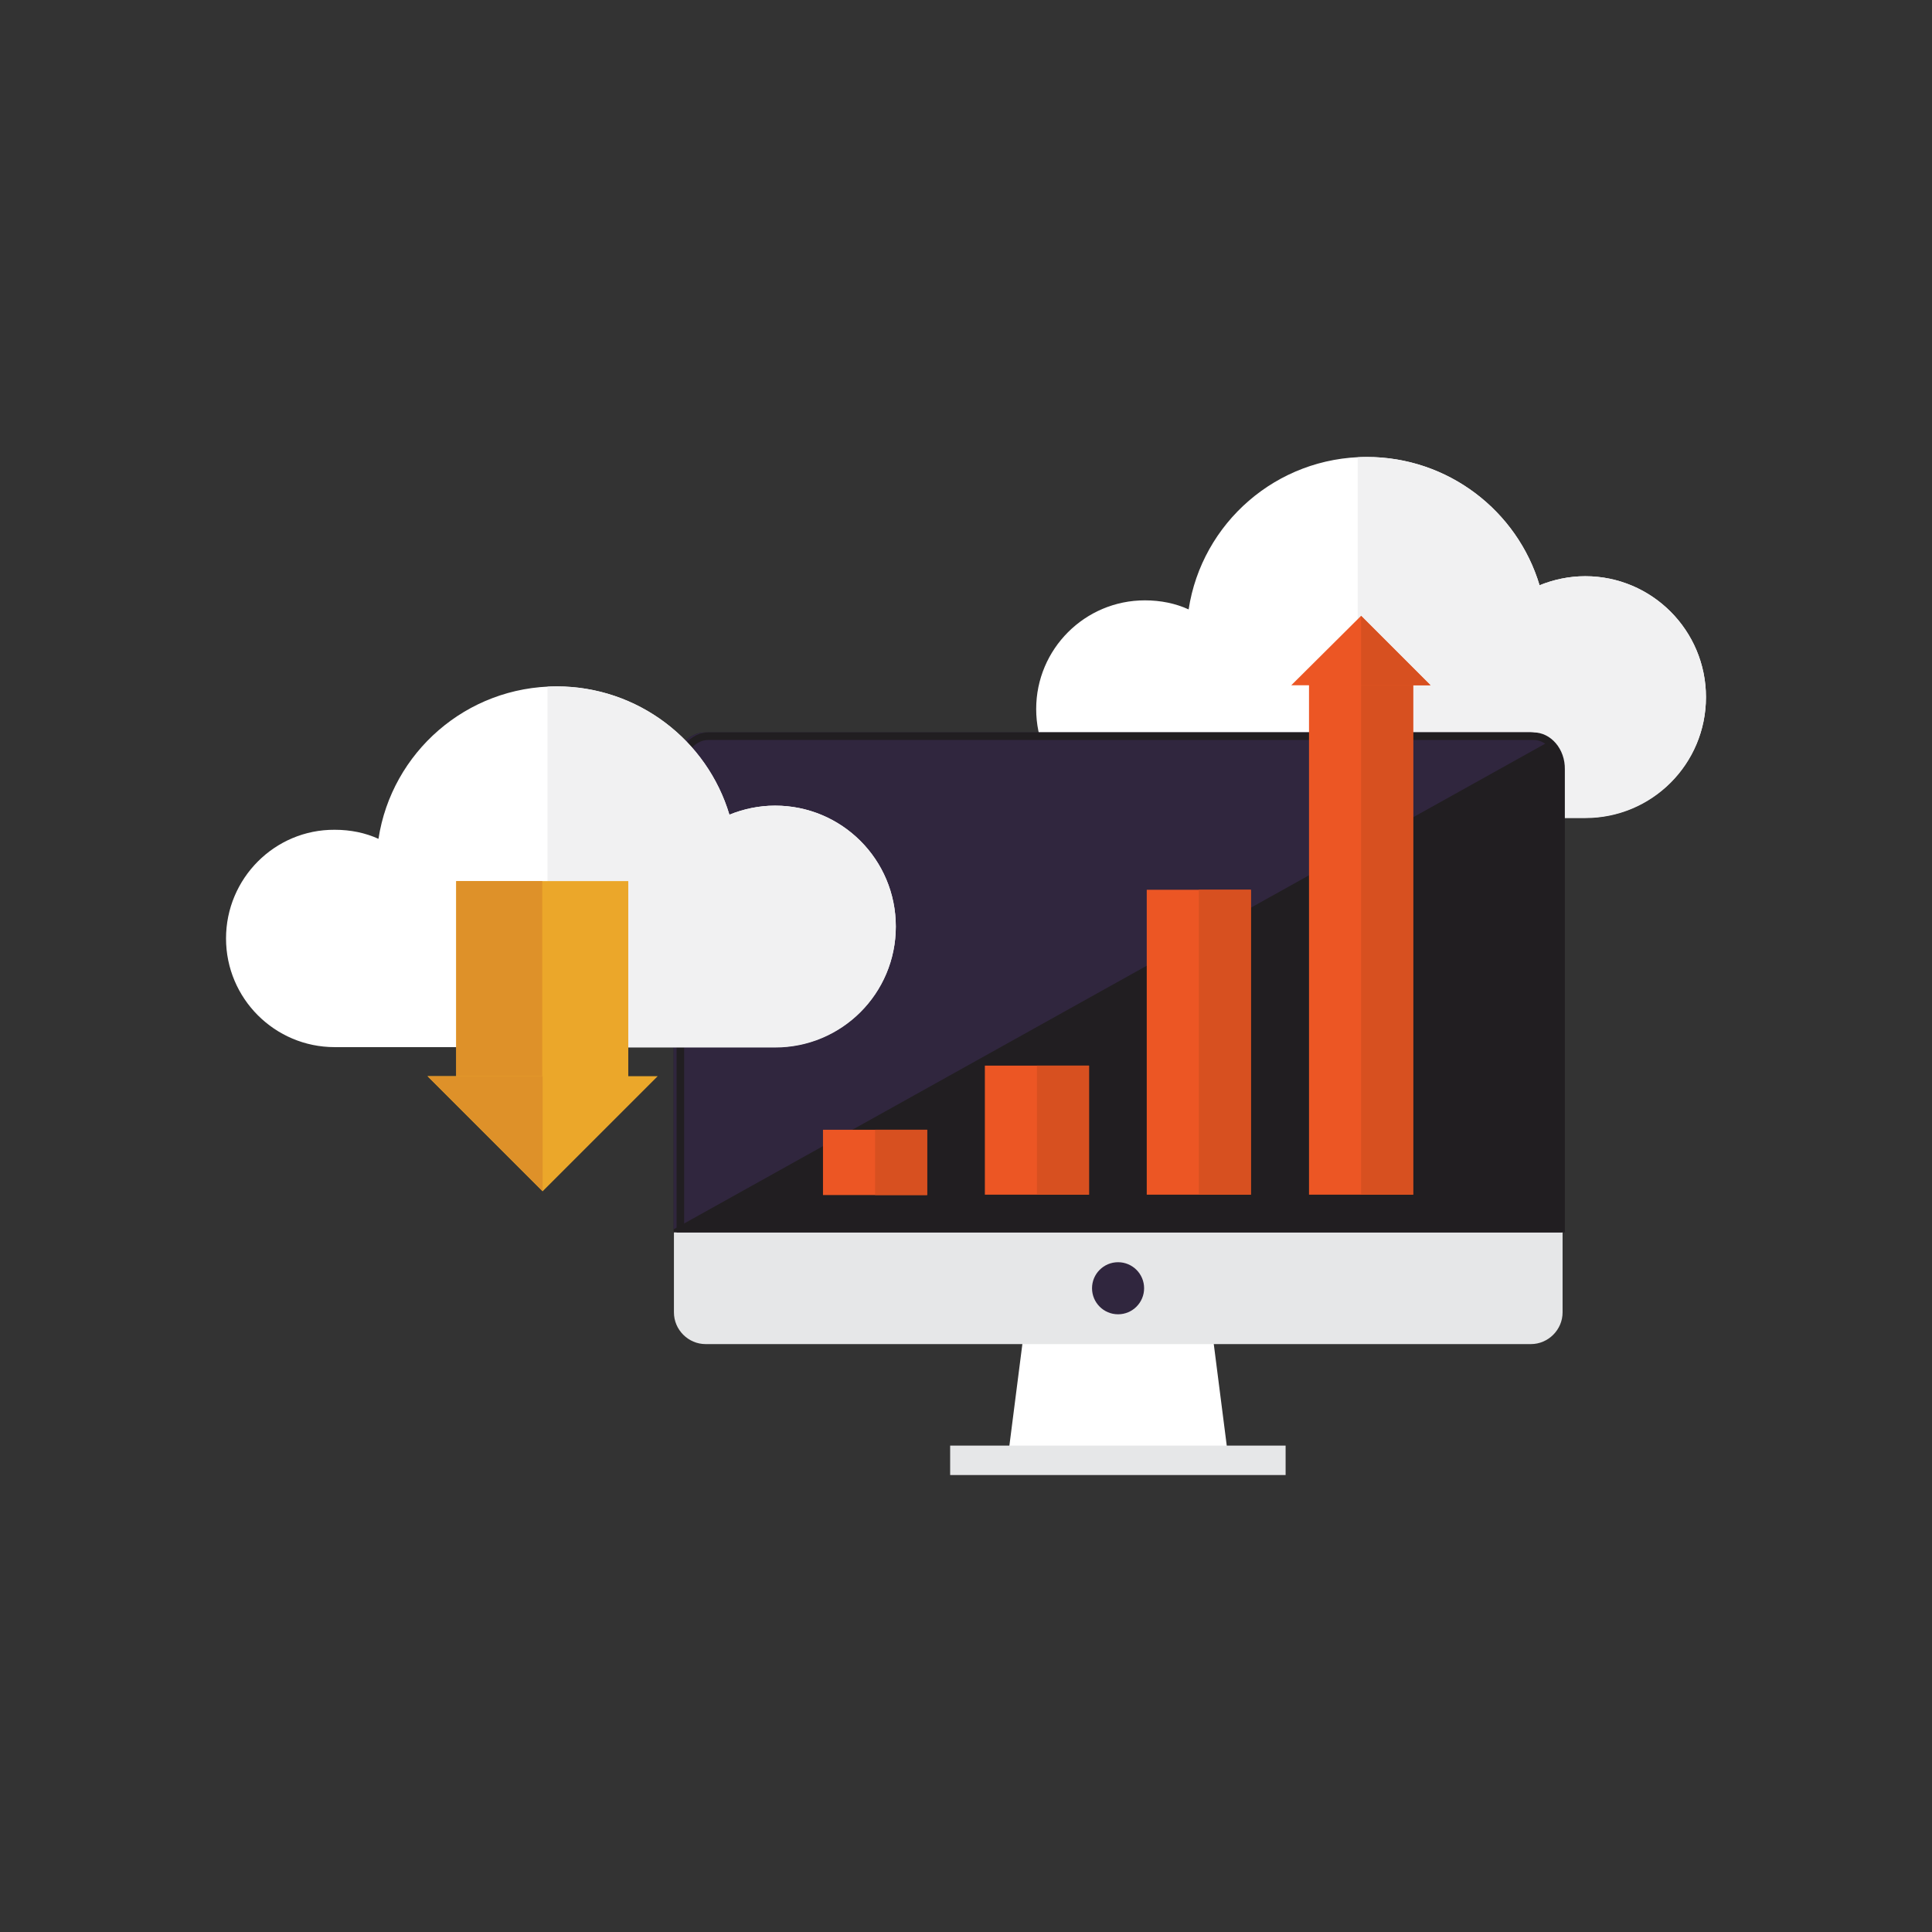 <?xml version="1.0" encoding="utf-8"?>
<!-- Generator: Adobe Illustrator 22.1.0, SVG Export Plug-In . SVG Version: 6.00 Build 0)  -->
<svg version="1.1" id="Layer_1" xmlns="http://www.w3.org/2000/svg" xmlns:xlink="http://www.w3.org/1999/xlink" x="0px" y="0px"
	 viewBox="0 0 512 512" style="enable-background:new 0 0 512 512;" xml:space="preserve">
<rect x="0" y="0" width="512" height="512" fill="#333333" stroke="none"/>
<style type="text/css">
	.st0{fill:#FFFFFF;}
	.st1{fill:#F1F1F2;}
	.st2{fill:#E6E7E8;}
	.st3{fill:#211E21;}
	.st4{fill:#30263E;}
	.st5{fill:#EC5624;}
	.st6{fill:#D75020;}
	.st7{fill:#EBA72A;}
	.st8{fill:#DE9129;}
</style>
<path class="st0" d="M420.1,152.7c-4.3,0-8.4,0.9-12.1,2.4c-5.9-19.7-24.2-34-45.8-34c-23.9,0-43.7,17.5-47.2,40.4
	c-3.5-1.6-7.4-2.4-11.6-2.4c-15.9,0-28.8,12.9-28.8,28.8s12.9,28.8,28.8,28.8h116.7c17.7,0,32-14.3,32-32
	C452.1,167.1,437.8,152.7,420.1,152.7z"/>
<path class="st1" d="M420.1,152.7c-4.3,0-8.4,0.9-12.1,2.4c-5.9-19.7-24.2-34-45.8-34c-0.8,0-1.6,0-2.4,0.1v95.6h60.3
	c17.7,0,32-14.3,32-32S437.8,152.7,420.1,152.7z"/>
<polygon class="st0" points="325.6,387 267,387 276,316.6 316.6,316.6 "/>
<path class="st2" d="M178.6,282.4v65.4c0,4.6,3.8,8.4,8.4,8.4h218.7c4.6,0,8.4-3.8,8.4-8.4v-65.4H178.6L178.6,282.4z"/>
<g>
	<path class="st3" d="M414,326.6V203.9c0-5.4-3.8-9.8-8.4-9.8H186.9c-4.6,0-8.4,4.4-8.4,9.8v122.7H414z"/>
</g>
<path class="st4" d="M410.9,196.3c-1.4-1.4-3.2-2.2-5.2-2.2H186.9c-4.6,0-8.4,4.4-8.4,9.8v121.9L410.9,196.3z"/>
<g>
	<path class="st3" d="M406.4,196.1c3.5,0,6.4,3.5,6.4,7.8v120.7H181.3V203.9c0-4.3,2.9-7.8,6.4-7.8H406.4 M406.4,194.1H187.7
		c-4.6,0-8.4,4.4-8.4,9.8v122.7h235.4V203.9C414.8,198.5,411,194.1,406.4,194.1L406.4,194.1z"/>
</g>
<rect x="251.8" y="383.1" class="st2" width="88.9" height="7.8"/>
<circle class="st4" cx="296.3" cy="341.4" r="6.9"/>
<rect x="218.1" y="299.4" class="st5" width="27.6" height="17.3"/>
<rect x="231.9" y="299.4" class="st6" width="13.8" height="17.3"/>
<rect x="261" y="282.4" class="st5" width="27.6" height="34.2"/>
<rect x="274.8" y="282.4" class="st6" width="13.8" height="34.2"/>
<rect x="303.9" y="235.8" class="st5" width="27.6" height="80.8"/>
<rect x="317.7" y="235.8" class="st6" width="13.8" height="80.8"/>
<rect x="346.9" y="181" class="st5" width="27.6" height="135.6"/>
<rect x="360.7" y="181" class="st6" width="13.8" height="135.6"/>
<polygon class="st5" points="379.1,181.6 342.2,181.6 360.7,163.2 "/>
<polygon class="st6" points="379.1,181.6 360.7,163.2 360.7,181.6 "/>
<path class="st0" d="M205.4,213.5c-4.3,0-8.4,0.9-12.1,2.4c-5.9-19.7-24.2-34-45.8-34c-23.9,0-43.7,17.5-47.2,40.4
	c-3.5-1.6-7.4-2.4-11.6-2.4c-15.9-0.1-28.8,12.9-28.8,28.8s12.9,28.8,28.8,28.8h116.7c17.7,0,32-14.3,32-32S223.1,213.5,205.4,213.5
	z"/>
<path class="st1" d="M205.4,213.5c-4.3,0-8.4,0.9-12.1,2.4c-5.9-19.7-24.2-34-45.8-34c-0.8,0-1.6,0-2.4,0.1v95.6h60.3
	c17.7,0,32-14.3,32-32C237.4,227.8,223.1,213.5,205.4,213.5z"/>
<rect x="120.9" y="233.5" class="st7" width="45.6" height="52.7"/>
<rect x="120.9" y="233.5" class="st8" width="22.8" height="52.7"/>
<polygon class="st7" points="113.3,285.2 174.3,285.2 143.8,315.7 "/>
<polygon class="st8" points="113.3,285.2 143.8,315.7 143.8,285.2 "/>
</svg>
